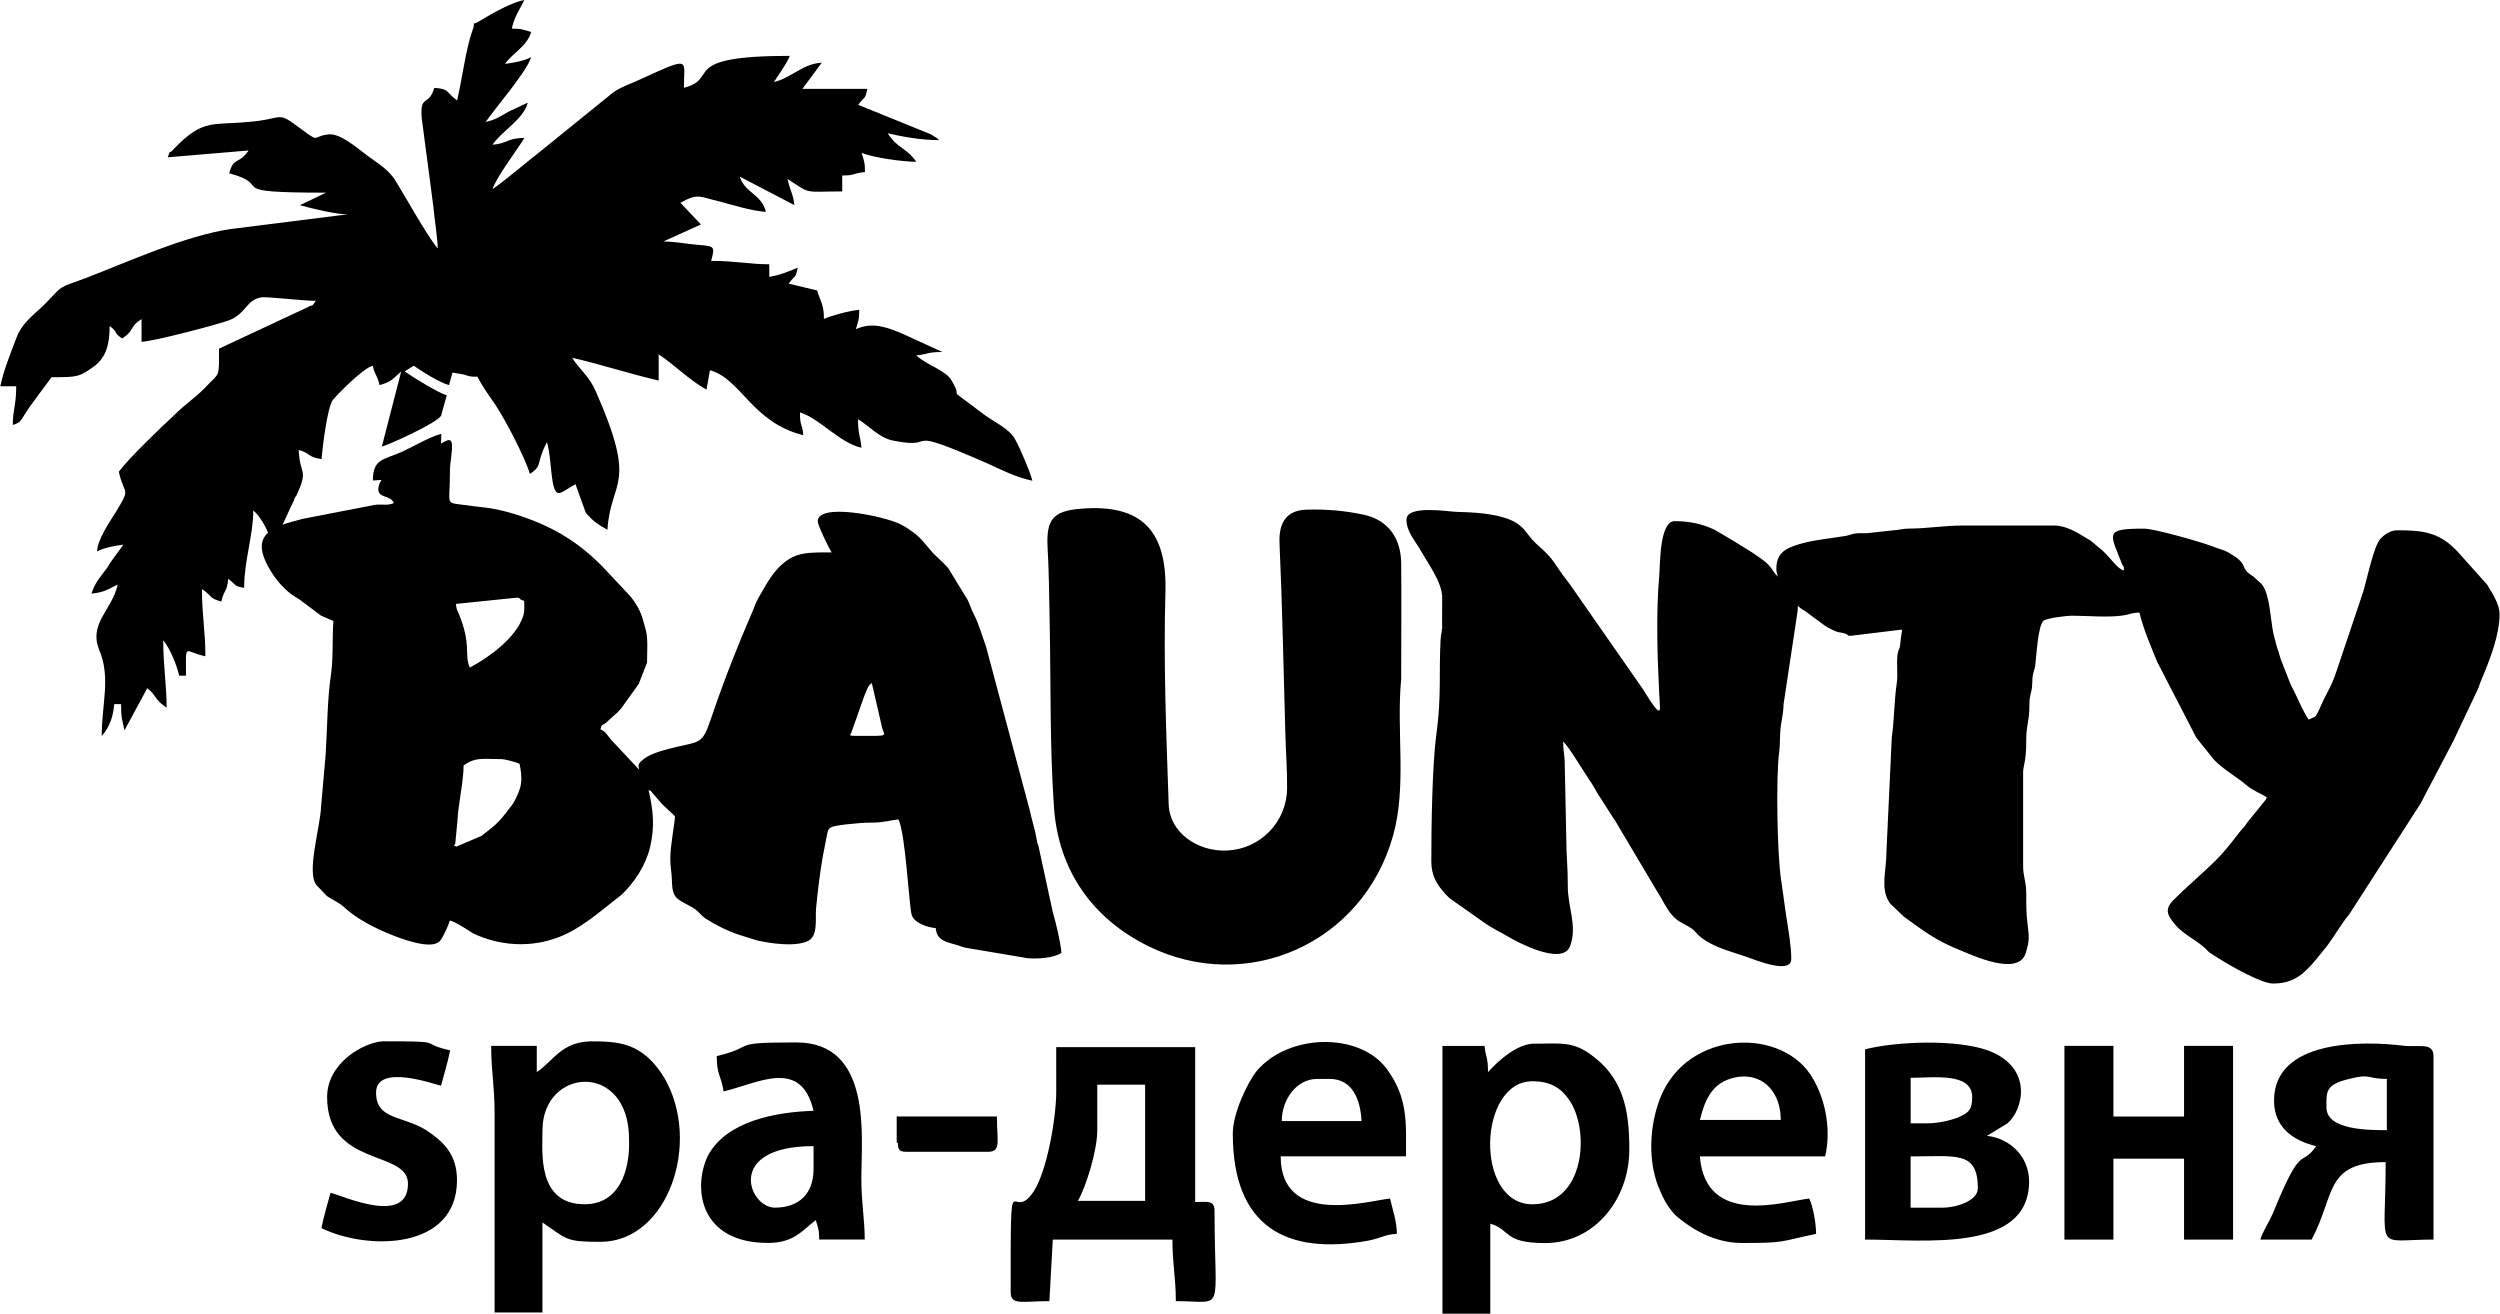 <?xml version="1.0" encoding="UTF-8"?> <svg xmlns="http://www.w3.org/2000/svg" viewBox="0 0 145.00 76.19" data-guides="{&quot;vertical&quot;:[],&quot;horizontal&quot;:[]}"><defs></defs><path fill="#000000" stroke="none" fill-opacity="1" stroke-width="1" stroke-opacity="1" clip-rule="evenodd" text-rendering="geometricprecision" class="fil0" id="tSvg155368e1a2" title="Path 1" d="M81.576 30.145C81.576 30.826 82.06 31.334 82.367 31.876C82.816 32.664 83.646 33.78 83.646 34.648C83.644 35.16 83.643 35.672 83.641 36.184C83.665 36.585 83.574 36.721 83.555 37.079C83.448 39.055 83.614 40.353 83.31 42.594C83.061 44.423 83.016 48.096 83.016 49.952C83.016 50.791 83.342 51.311 83.825 51.843C83.9 51.926 83.94 51.971 84.049 52.067C84.207 52.203 84.082 52.094 84.202 52.185C84.8 52.607 85.398 53.029 85.996 53.451C86.525 53.841 87.081 54.086 87.639 54.42C87.794 54.511 90.628 56.1 91.071 54.861C91.496 53.667 90.927 52.647 90.932 51.394C90.94 50.337 90.844 49.631 90.844 48.603C90.814 47.192 90.785 45.781 90.756 44.37C90.758 43.774 90.662 43.595 90.662 43.021C90.919 43.192 91.76 44.605 92.024 44.99C92.233 45.289 92.476 45.679 92.641 45.991C92.934 46.449 93.227 46.906 93.52 47.364C93.592 47.481 93.606 47.492 93.627 47.527C93.638 47.543 93.651 47.564 93.662 47.58C93.672 47.596 93.688 47.618 93.699 47.634C94.504 48.989 95.309 50.345 96.113 51.701C96.463 52.225 96.661 52.778 97.118 53.218C97.435 53.525 97.74 53.597 98.106 53.851C98.127 53.867 98.191 53.91 98.21 53.926C98.312 54.033 98.415 54.14 98.517 54.246C99.233 54.901 100.323 55.163 101.247 55.48C101.757 55.654 103.893 56.549 103.893 55.625C103.893 54.855 103.722 53.921 103.6 53.127C103.503 52.443 103.407 51.758 103.311 51.074C103.079 49.688 102.993 45.067 103.196 43.585C103.252 43.181 103.223 42.703 103.274 42.223C103.319 41.798 103.442 41.365 103.445 40.861C103.708 39.113 103.972 37.365 104.235 35.618C104.265 35.482 104.278 35.313 104.273 35.142C104.388 35.249 104.505 35.343 104.665 35.42C105.062 35.713 105.459 36.006 105.856 36.299C105.974 36.382 106.377 36.587 106.513 36.633C106.724 36.702 106.746 36.673 106.957 36.729C107.309 36.822 107.031 36.876 107.349 36.876C108.339 36.755 109.329 36.635 110.319 36.515C110.295 36.809 110.26 36.868 110.228 37.236C110.186 37.738 110.114 37.592 110.058 37.965C109.983 38.468 110.095 39.09 110.012 39.629C109.868 40.572 109.865 41.782 109.724 42.762C109.62 44.97 109.517 47.178 109.414 49.386C109.419 50.494 109.051 51.48 109.561 52.305C109.598 52.366 109.593 52.353 109.635 52.412C109.896 52.661 110.157 52.91 110.418 53.16C111.553 53.982 112.282 54.556 113.687 55.112C114.275 55.347 117.044 56.677 117.485 55.296C117.709 54.596 117.699 54.364 117.592 53.547C117.52 52.997 117.522 52.489 117.522 51.816C117.522 51.1 117.341 50.876 117.341 50.2C117.341 48.4 117.341 46.6 117.341 44.8C117.341 44.407 117.528 44.164 117.52 43C117.514 42.18 117.672 41.843 117.699 41.2C117.717 40.756 117.685 40.628 117.771 40.281C117.875 39.859 117.856 39.902 117.88 39.402C117.902 38.956 118 38.938 118.046 38.58C118.115 38.045 118.201 36.264 118.529 36.002C118.711 35.855 119.817 35.709 120.217 35.711C121.107 35.717 122.3 35.826 123.168 35.693C123.478 35.645 123.654 35.532 124.09 35.532C124.309 36.475 124.742 37.455 125.113 38.379C125.869 39.844 126.624 41.308 127.38 42.773C127.391 42.789 127.407 42.81 127.418 42.824C127.428 42.84 127.444 42.861 127.458 42.874C127.778 43.274 128.099 43.674 128.419 44.074C128.999 44.666 129.709 45.035 130.339 45.575C130.671 45.858 131.125 46.013 131.472 46.245C131.405 46.429 131.44 46.336 131.341 46.472C131.005 46.886 130.67 47.3 130.334 47.714C130.219 47.885 130.291 47.805 130.144 47.975C129.987 48.157 129.976 48.152 129.813 48.365C128.716 49.824 128.352 50.056 126.811 51.485C126.742 51.552 126.678 51.6 126.622 51.656C126.424 51.848 126.227 52.041 126.029 52.233C125.543 52.751 125.711 53.082 126.12 53.581C126.13 53.595 126.149 53.616 126.16 53.63C126.643 54.206 127.38 54.508 127.92 55.021C128.133 55.224 128.053 55.184 128.31 55.352C128.439 55.433 128.568 55.514 128.697 55.595C129.423 56.057 131.175 57.045 131.835 57.045C133.082 57.045 133.665 56.442 134.364 55.614C134.552 55.382 134.74 55.149 134.928 54.917C135.398 54.305 135.774 53.603 136.266 53.015C137.641 50.88 139.017 48.744 140.392 46.608C141.031 45.387 141.671 44.165 142.31 42.944C142.318 42.925 142.331 42.901 142.339 42.882C142.811 41.884 143.283 40.886 143.755 39.888C143.792 39.789 143.79 39.776 143.822 39.685C143.838 39.642 143.854 39.598 143.87 39.554C143.878 39.533 143.888 39.512 143.896 39.49C143.904 39.469 143.915 39.448 143.923 39.426C144.409 38.264 144.975 36.841 144.975 35.618C144.975 35.02 144.524 34.373 144.254 33.908C143.673 33.26 143.092 32.611 142.51 31.961C142.497 31.948 142.478 31.929 142.465 31.916C142.452 31.903 142.433 31.884 142.419 31.871C141.415 30.853 140.47 30.757 139.033 30.757C138.656 30.757 138.309 30.992 138.074 31.24C137.679 31.66 137.281 33.585 137.096 34.224C137.035 34.435 137.024 34.416 136.963 34.63C136.449 36.156 135.936 37.683 135.422 39.21C135.235 39.718 135.029 40.081 134.786 40.553C134.674 40.772 134.607 40.973 134.479 41.234C134.268 41.667 134.295 41.531 133.902 41.739C133.555 41.221 133.333 40.634 133.048 40.075C132.952 39.888 132.895 39.782 132.839 39.653C132.653 39.179 132.467 38.704 132.281 38.23C132.228 38.075 132.198 37.933 132.137 37.744C132.124 37.704 132.076 37.581 132.065 37.543C131.996 37.282 131.928 37.02 131.859 36.758C131.685 35.941 131.659 34.493 131.199 33.906C131.189 33.892 131.17 33.871 131.157 33.858C130.999 33.715 130.842 33.573 130.684 33.431C129.819 32.883 130.484 32.803 129.437 32.157C129.3 32.071 129.164 31.994 129.028 31.935C128.848 31.874 128.668 31.814 128.489 31.753C128.331 31.697 128.494 31.753 128.294 31.678C127.548 31.398 124.926 30.661 124.359 30.661C122.041 30.661 122.37 30.909 123.064 32.677C123.201 33.022 123.15 32.605 123.19 33.091C122.813 33.003 122.445 32.389 121.932 31.919C121.702 31.728 121.472 31.538 121.243 31.347C121.144 31.283 121.064 31.243 120.96 31.179C120.45 30.866 119.803 30.479 119.138 30.479C117.398 30.479 115.657 30.479 113.917 30.479C112.747 30.479 111.844 30.65 110.765 30.658C110.365 30.661 110.314 30.706 110.034 30.736C109.546 30.788 109.059 30.841 108.573 30.893C108.252 30.955 108.022 30.907 107.71 30.931C107.389 30.955 107.296 31.04 107.053 31.083C106.583 31.152 106.113 31.222 105.643 31.291C105.098 31.36 104.064 31.582 103.605 31.863C103.199 32.111 103.028 32.466 103.028 32.995C103.028 33.121 103.06 33.278 103.114 33.446C102.571 32.92 103.076 32.899 100.899 31.593C100.718 31.483 100.622 31.411 100.451 31.32C100.131 31.13 99.811 30.939 99.492 30.749C98.771 30.391 97.988 30.226 97.134 30.226C96.247 30.226 96.295 32.701 96.236 33.38C96.046 35.559 96.124 38.048 96.234 40.22C96.244 40.404 96.282 40.957 96.279 41.077C96.268 41.643 95.496 40.284 95.299 39.984C93.894 37.968 92.489 35.952 91.084 33.935C91.074 33.919 91.058 33.898 91.047 33.884C91.021 33.85 90.995 33.815 90.969 33.78C90.003 32.544 90.275 32.573 89.135 31.566C89.121 31.553 89.1 31.537 89.087 31.523C88.51 30.992 88.459 30.509 87.583 30.145C86.659 29.766 85.438 29.713 84.442 29.686C84.02 29.675 81.56 29.267 81.576 30.145ZM26.889 44.389C27.621 43.9 27.931 44.028 29.05 44.028C29.312 44.028 29.955 44.215 30.132 44.298C30.204 44.608 30.273 45.08 30.217 45.465C30.166 45.823 29.896 46.426 29.675 46.723C29.635 46.773 29.595 46.823 29.555 46.873C28.836 47.831 28.711 47.855 27.925 48.483C27.439 48.69 26.953 48.896 26.467 49.103C26.203 48.996 26.403 49.084 26.411 48.878C26.45 48.462 26.489 48.045 26.529 47.628C26.577 46.616 26.892 45.313 26.889 44.389ZM50.566 39.619C50.752 40.425 50.938 41.232 51.124 42.038C51.239 42.76 51.813 42.679 49.575 42.679C49.129 42.679 49.372 42.583 49.38 42.482C49.631 41.773 49.882 41.064 50.133 40.356C50.323 39.904 50.328 39.789 50.566 39.619ZM26.441 35.028C27.611 34.907 28.782 34.787 29.953 34.667C30.247 34.667 30.019 34.744 30.401 34.849C30.401 35.22 30.449 35.423 30.332 35.767C29.905 37.015 28.353 38.136 27.253 38.718C26.897 37.976 27.383 37.415 26.577 35.524C26.475 35.289 26.478 35.295 26.441 35.028ZM21.94 28.367C21.94 28.914 22.672 28.709 22.84 29.176C22.496 29.341 22.226 29.232 21.772 29.277C20.364 29.55 18.955 29.822 17.547 30.095C17.403 30.135 17.197 30.194 17.053 30.231C16.812 30.292 16.588 30.359 16.388 30.431C16.553 30.113 16.732 29.659 17.058 29.008C17.058 28.941 17.125 28.81 17.192 28.743C17.918 27.157 17.389 27.619 17.325 26.099C18.052 26.297 17.787 26.494 18.647 26.628C18.714 25.901 18.978 23.655 19.307 23.193C19.702 22.731 21.091 21.342 21.62 21.212C21.753 21.807 21.884 21.74 22.015 22.336C22.741 22.138 22.808 21.938 23.27 21.543C22.895 22.997 22.521 24.45 22.146 25.904C22.608 25.771 25.252 24.582 25.581 24.12C25.691 23.723 25.801 23.326 25.912 22.929C25.45 22.798 23.927 21.871 23.468 21.543C23.644 21.432 23.82 21.322 23.997 21.212C24.459 21.543 25.517 22.202 26.045 22.336C26.111 22.094 26.177 21.852 26.243 21.61C26.574 21.676 26.836 21.676 27.167 21.807C28.091 22.005 27.234 21.345 28.489 23.129C29.149 23.989 30.471 26.564 30.735 27.491C31.398 27.029 31.133 27.029 31.528 26.038C31.594 25.905 31.66 25.772 31.726 25.64C31.924 26.366 31.924 27.159 32.057 27.953C32.255 29.01 32.519 28.548 33.379 28.086C33.578 28.636 33.776 29.186 33.975 29.737C34.37 30.199 34.635 30.396 35.23 30.728C35.428 27.755 37.014 28.284 34.57 22.731C34.175 21.807 33.646 21.476 33.182 20.75C34.899 21.145 36.485 21.674 38.203 22.072C38.203 21.565 38.203 21.058 38.203 20.552C39.194 21.212 39.92 22.005 40.978 22.6C41.044 22.226 41.109 21.851 41.175 21.476C42.959 21.938 43.619 24.515 46.594 25.242C46.528 24.515 46.397 24.78 46.397 23.92C47.521 24.251 48.709 25.704 49.965 25.968C49.898 25.242 49.767 25.242 49.767 24.315C50.429 24.71 51.023 25.439 51.883 25.57C54.591 26.099 52.016 24.579 57.301 26.892C58.159 27.29 58.952 27.686 59.879 27.883C59.745 27.354 59.152 25.968 58.888 25.503C58.557 24.841 57.566 24.446 56.906 23.917C54.66 22.2 55.982 23.388 55.189 22.066C54.858 21.473 53.8 21.209 53.14 20.613C53.867 20.547 53.736 20.416 54.66 20.416C53.889 20.063 53.118 19.711 52.347 19.358C51.554 19.027 50.63 18.632 49.639 19.094C49.77 18.632 49.837 18.565 49.837 17.969C49.177 18.036 48.25 18.3 47.788 18.498C47.788 17.638 47.59 17.507 47.39 16.845C46.861 16.714 46.266 16.58 45.74 16.45C46.135 15.921 46.135 16.185 46.269 15.525C45.806 15.723 45.144 15.988 44.618 16.054C44.618 15.812 44.618 15.57 44.618 15.328C43.493 15.328 42.636 15.13 41.247 15.13C41.445 14.337 41.512 14.273 40.521 14.206C39.728 14.139 39.199 14.008 38.472 14.008C39.2 13.678 39.927 13.348 40.654 13.018C40.258 12.599 39.862 12.181 39.466 11.762C40.524 11.167 40.59 11.431 41.779 11.696C42.505 11.893 43.563 12.224 44.423 12.291C44.159 11.233 43.234 11.233 42.903 10.243C43.96 10.794 45.017 11.345 46.074 11.896C46.007 11.233 45.809 11.036 45.678 10.376C47.067 11.3 46.602 11.103 48.849 11.103C48.849 10.795 48.849 10.487 48.849 10.179C49.642 10.179 49.444 10.045 50.17 9.981C50.17 9.388 50.104 9.321 49.973 8.857C50.502 9.121 52.352 9.385 53.143 9.385C52.614 8.592 52.019 8.592 51.492 7.732C52.352 7.93 53.407 8.127 54.465 8.127C54.267 7.93 54.398 8.061 54.003 7.796C52.594 7.224 51.184 6.651 49.775 6.079C50.17 5.55 50.17 5.814 50.304 5.155C49.049 5.155 47.794 5.155 46.538 5.155C46.913 4.648 47.288 4.142 47.663 3.635C46.538 3.702 45.945 4.495 44.888 4.76C45.219 4.231 45.547 3.836 45.812 3.24C39.271 3.24 41.782 4.562 39.666 5.091C39.666 3.44 40.128 3.24 37.222 4.562C36.694 4.826 36.034 5.024 35.572 5.355C34.184 6.479 32.796 7.602 31.408 8.726C30.484 9.452 29.493 10.312 28.567 10.972C28.764 10.309 30.019 8.659 30.417 7.999C29.427 7.999 29.427 8.33 28.567 8.394C29.095 7.601 30.351 6.942 30.615 5.951C30.24 6.127 29.865 6.303 29.491 6.479C29.029 6.744 28.764 6.942 28.169 7.075C28.762 6.215 30.548 4.167 30.81 3.309C30.479 3.507 29.819 3.64 29.29 3.707C29.752 3.047 30.546 2.716 30.81 1.856C30.348 1.726 30.281 1.659 29.686 1.659C29.819 0.999 30.148 0.534 30.412 0.006C29.816 0.072 28.497 0.799 27.968 1.13C27.108 1.659 27.704 0.999 27.373 1.856C27.041 2.78 26.777 4.698 26.513 5.822C25.853 5.361 26.117 5.16 25.191 5.096C24.859 6.221 24.333 5.427 24.464 6.88C24.684 8.554 24.904 10.227 25.124 11.901C25.191 12.628 25.388 13.883 25.388 14.412C24.729 13.618 23.538 11.439 22.878 10.382C22.349 9.655 21.753 9.391 21.094 8.862C20.565 8.467 19.641 7.673 18.978 7.804C17.988 7.935 18.714 8.397 16.997 7.142C16.073 6.482 16.27 6.944 14.353 7.075C12.371 7.273 11.775 6.878 10.125 8.595C9.663 9.124 9.991 8.461 9.729 9.124C11.293 8.992 12.856 8.86 14.419 8.728C13.824 9.588 13.559 9.059 13.295 10.05C16.003 10.777 12.699 11.175 18.912 11.175C18.405 11.417 17.898 11.659 17.392 11.901C18.118 12.099 19.441 12.43 20.167 12.43C17.898 12.716 15.63 13.002 13.362 13.287C10.718 13.685 7.547 15.138 4.97 16.129C3.384 16.725 3.715 16.46 2.657 17.582C1.998 18.244 1.268 18.706 0.94 19.631C0.609 20.491 0.213 21.481 0.016 22.405C0.324 22.405 0.632 22.405 0.94 22.405C0.94 23.53 0.742 23.727 0.742 24.651C1.338 24.454 1.137 24.387 1.867 23.396C2.262 22.867 2.593 22.405 2.991 21.877C4.511 21.877 4.577 21.877 5.502 21.217C6.161 20.688 6.359 19.962 6.359 18.904C6.955 19.366 6.492 19.235 7.085 19.631C7.812 19.168 7.483 18.971 8.21 18.506C8.21 18.947 8.21 19.387 8.21 19.828C9.067 19.761 12.571 18.837 13.298 18.573C14.289 18.177 14.289 17.384 15.146 17.251C15.41 17.184 17.526 17.448 18.319 17.448C17.988 17.91 18.252 17.579 17.79 17.844C16.094 18.637 14.398 19.43 12.702 20.223C12.702 22.008 12.769 21.545 11.845 22.536C11.249 23.132 10.72 23.46 10.127 24.056C9.267 24.849 7.483 26.567 6.89 27.36C7.221 28.813 7.617 28.22 6.693 29.739C6.362 30.268 5.635 31.326 5.635 31.985C5.966 31.788 6.626 31.654 7.155 31.588C6.89 31.985 6.495 32.445 6.231 32.91C5.9 33.372 5.504 33.767 5.307 34.429C6.033 34.362 6.298 34.165 6.826 33.901C6.495 35.42 5.109 36.147 5.769 37.733C6.428 39.319 5.9 40.839 5.9 42.69C6.362 42.161 6.562 41.566 6.626 40.839C6.758 40.839 6.89 40.839 7.021 40.839C7.021 41.699 7.088 41.699 7.219 42.359C7.66 41.544 8.1 40.73 8.541 39.915C9.07 40.31 8.936 40.575 9.665 41.039C9.665 39.718 9.468 38.66 9.468 37.14C9.863 37.602 10.261 38.593 10.392 39.189C10.524 39.189 10.655 39.189 10.787 39.189C10.787 37.207 10.654 37.8 11.912 38.064C11.912 36.545 11.714 35.751 11.714 34.165C12.309 34.56 12.109 34.694 12.838 34.891C12.972 34.232 13.169 34.362 13.236 33.569C13.765 33.967 13.501 33.967 14.16 34.098C14.16 32.512 14.689 31.059 14.689 29.606C14.975 29.833 15.359 30.407 15.544 30.901C15.036 31.36 15.028 32.05 15.76 33.209C16.155 33.836 16.706 34.413 17.36 34.761C17.771 35.069 18.183 35.378 18.594 35.687C18.61 35.698 18.634 35.711 18.65 35.719C18.88 35.819 19.109 35.919 19.339 36.018C19.264 36.913 19.336 38.184 19.197 39.117C18.976 40.615 18.984 42.276 18.888 43.756C18.799 44.777 18.71 45.798 18.62 46.819C18.575 47.968 17.769 50.58 18.345 51.325C18.55 51.54 18.755 51.756 18.96 51.971C19.36 52.241 19.627 52.313 19.993 52.647C20.72 53.309 21.705 53.809 22.605 54.177C23.188 54.415 24.969 55.117 25.498 54.596C25.687 54.41 26.032 53.619 26.091 53.389C26.454 53.485 26.94 53.822 27.261 54.02C27.485 54.158 27.378 54.113 27.672 54.239C29.282 54.933 31.133 54.957 32.76 54.206C33.433 53.897 34.05 53.459 34.632 53.015C35.102 52.645 35.572 52.275 36.042 51.904C36.803 51.183 37.455 50.176 37.701 49.151C37.984 47.962 37.893 47.014 37.618 45.826C37.826 45.9 37.69 45.836 37.829 45.975C38.01 46.184 38.19 46.394 38.371 46.603C38.489 46.736 39.148 47.316 39.148 47.356C39.148 47.674 38.878 49.028 38.878 49.786C38.878 50.361 38.961 50.577 38.969 51.047C38.991 52.161 39.263 52.121 40.168 52.636C40.54 52.847 40.62 53.079 40.951 53.293C41.536 53.67 42.246 54.017 42.898 54.228C42.919 54.236 42.943 54.244 42.965 54.249C43.285 54.349 43.606 54.449 43.926 54.548C44.698 54.717 46.063 54.93 46.837 54.591C47.476 54.311 47.273 53.28 47.334 52.655C47.438 51.581 47.55 50.7 47.716 49.706C47.804 49.254 47.892 48.802 47.98 48.349C48.045 48.088 48.058 48.021 48.368 47.927C48.477 47.893 48.993 47.821 49.065 47.815C49.604 47.764 50.064 47.709 50.582 47.711C51.276 47.716 51.559 47.578 52.112 47.529C52.529 48.395 52.718 52.516 52.879 53.063C53.02 53.544 53.813 53.792 54.273 53.83C54.337 54.604 54.946 54.634 55.6 54.842C55.744 54.89 55.862 54.941 56.011 54.97C57.195 55.17 58.378 55.369 59.561 55.569C60.114 55.635 61.113 55.571 61.564 55.269C61.511 54.618 61.249 53.552 61.059 52.892C60.782 51.609 60.504 50.327 60.226 49.044C60.143 48.782 60.226 49.135 60.159 48.843C60.115 48.618 60.07 48.393 60.026 48.168C60.02 48.147 60.01 48.122 60.002 48.101C59.953 47.91 59.904 47.718 59.855 47.527C59.799 47.337 59.809 47.348 59.751 47.089C58.897 43.892 58.043 40.695 57.189 37.498C56.96 36.873 56.778 36.192 56.471 35.604C56.313 35.303 56.276 35.1 56.118 34.785C55.743 34.17 55.367 33.556 54.991 32.942C54.989 32.939 54.898 32.846 54.86 32.803C54.847 32.789 54.828 32.771 54.815 32.757C54.802 32.744 54.786 32.723 54.772 32.709C54.558 32.504 54.343 32.298 54.129 32.092C53.723 31.646 53.442 31.208 52.937 30.851C52.681 30.669 52.507 30.546 52.216 30.402C51.279 29.932 47.428 29.136 47.428 30.239C47.428 30.455 48.055 31.767 48.237 32.039C46.869 32.039 46.14 32.004 45.296 32.789C44.917 33.145 44.586 33.625 44.335 34.079C44.151 34.416 43.961 34.691 43.825 35.011C43.783 35.12 43.741 35.229 43.699 35.337C43.691 35.356 43.681 35.38 43.672 35.401C42.807 37.391 42.001 39.434 41.303 41.494C40.684 43.32 40.703 42.925 38.75 43.443C38.307 43.561 37.773 43.718 37.396 43.98C37.369 43.999 37.22 44.119 37.193 44.143C37.001 44.333 37.011 44.381 37.073 44.645C36.536 44.072 35.999 43.498 35.462 42.925C35.246 42.682 35.134 42.415 34.824 42.306C34.92 41.942 34.902 42.135 35.203 41.873C35.372 41.726 35.457 41.63 35.628 41.486C35.799 41.341 35.866 41.285 36.034 41.08C36.372 40.608 36.711 40.136 37.049 39.664C37.208 39.254 37.368 38.843 37.527 38.433C37.527 37.778 37.612 36.988 37.415 36.384C37.361 36.219 37.313 36.018 37.276 35.893C37.102 35.281 36.715 34.71 36.277 34.282C35.987 33.972 35.697 33.663 35.406 33.353C34.135 31.937 32.789 30.936 30.981 30.215C30.105 29.865 29.021 29.531 28.075 29.43C27.712 29.392 27.434 29.358 27.034 29.301C25.773 29.133 26.093 29.36 26.093 27.541C26.093 27.031 26.125 26.858 26.176 26.452C26.318 25.33 26.109 25.423 25.575 25.728C25.586 25.557 25.594 25.37 25.594 25.162C24.867 25.359 24.008 25.888 23.281 26.219C22.223 26.681 21.628 26.615 21.628 27.87C21.797 27.858 21.966 27.847 22.135 27.835C22.02 27.99 21.951 28.161 21.94 28.367ZM81.269 39.384C81.269 37.145 81.288 34.907 81.269 32.672C81.253 31.23 80.54 30.185 79.13 29.86C78.061 29.63 76.969 29.528 75.877 29.558C74.654 29.558 74.154 30.255 74.213 31.534C74.379 35.222 74.443 38.922 74.552 42.615C74.582 43.665 74.664 44.717 74.651 45.764C74.635 46.686 74.269 47.567 73.625 48.229C72.984 48.892 72.114 49.284 71.192 49.33C69.435 49.415 67.84 48.272 67.784 46.664C67.645 42.565 67.475 38.459 67.595 34.362C67.699 30.805 66.246 29.197 62.638 29.51C61.067 29.646 60.683 30.143 60.758 31.716C60.843 33.169 60.851 34.624 60.88 36.077C60.955 39.68 60.88 43.291 61.134 46.88C61.409 50.51 63.37 53.277 66.596 54.874C72.293 57.694 79.052 54.738 80.799 48.464C81.606 45.585 80.978 42.412 81.269 39.384ZM52.075 66.276C52.075 66.738 52.208 66.805 52.604 66.805C54.167 66.805 55.73 66.805 57.294 66.805C58.087 66.805 57.822 66.209 57.822 64.756C55.884 64.756 53.946 64.756 52.008 64.756C52.008 65.263 52.008 65.769 52.008 66.276C52.03 66.276 52.053 66.276 52.075 66.276ZM18.973 63.632C18.973 67.729 23.663 66.671 23.663 68.653C23.663 71.097 19.964 69.379 19.171 69.182C18.973 69.908 18.773 70.568 18.642 71.23C21.35 72.552 26.505 72.485 26.505 68.455C26.505 66.936 25.711 66.209 24.721 65.549C23.332 64.689 21.812 64.954 21.812 63.37C21.812 61.653 25.247 62.908 25.578 62.972C25.776 62.245 25.976 61.583 26.107 60.923C24.125 60.461 26.04 60.395 22.207 60.395C21.083 60.461 18.97 61.65 18.973 63.632ZM71.502 65.747C71.502 71.166 74.608 72.817 79.365 71.957C80.289 71.759 80.222 71.625 81.018 71.561C81.018 70.835 80.754 70.108 80.623 69.513C79.368 69.644 74.28 71.163 74.28 67.069C76.702 67.069 79.124 67.069 81.547 67.069C81.547 65.087 81.68 63.698 80.422 61.981C78.836 59.866 74.739 59.933 72.891 62.115C72.362 62.774 71.502 64.558 71.502 65.747ZM76.392 62.577C76.634 62.577 76.877 62.577 77.119 62.577C78.441 62.577 78.903 63.765 78.97 65.02C77.428 65.02 75.886 65.02 74.344 65.02C74.344 63.765 75.204 62.577 76.392 62.577ZM101.038 72.093C103.549 72.093 103.154 72.026 105.333 71.564C105.333 70.904 105.135 69.913 104.935 69.515C103.613 69.649 98.923 71.233 98.592 67.072C101.014 67.072 103.437 67.072 105.859 67.072C106.257 65.354 105.792 63.504 104.999 62.315C103.084 59.473 97.468 59.804 96.145 64.099C95.683 65.552 95.617 67.269 96.145 68.725C96.41 69.387 96.674 69.98 97.203 70.509C98.127 71.302 99.449 72.095 101.038 72.093ZM103.284 64.956C101.721 64.956 100.158 64.956 98.594 64.956C98.926 63.634 99.388 62.644 100.907 62.446C102.36 62.312 103.287 63.437 103.284 64.956ZM41.571 61.255C41.571 62.379 41.835 62.379 41.966 63.303C43.948 62.841 46.458 61.321 47.185 64.427C45.005 64.494 42.097 65.02 41.039 67.069C40.179 68.92 40.577 72.09 44.541 72.09C46.06 72.09 46.522 71.364 47.315 70.768C47.449 71.23 47.513 71.297 47.513 71.892C48.394 71.892 49.274 71.892 50.154 71.892C50.154 70.704 49.957 69.777 49.957 68.324C49.957 65.945 50.617 60.461 46.191 60.461C42.161 60.461 44.012 60.659 41.571 61.255ZM47.187 66.476C47.187 66.917 47.187 67.357 47.187 67.798C47.187 69.251 46.327 70.044 44.941 70.044C43.422 70.044 42.033 66.476 47.187 66.476ZM119.736 71.895C120.684 71.895 121.631 71.895 122.578 71.895C122.578 70.331 122.578 68.767 122.578 67.203C123.944 67.203 125.309 67.203 126.675 67.203C126.675 68.767 126.675 70.331 126.675 71.895C127.622 71.895 128.57 71.895 129.517 71.895C129.517 68.151 129.517 64.406 129.517 60.662C128.57 60.662 127.622 60.662 126.675 60.662C126.675 62.027 126.675 63.393 126.675 64.759C125.309 64.759 123.944 64.759 122.578 64.759C122.578 63.393 122.578 62.027 122.578 60.662C121.631 60.662 120.684 60.662 119.736 60.662C119.736 64.406 119.736 68.151 119.736 71.895ZM131.894 63.832C131.894 65.352 132.952 66.145 134.338 66.476C133.413 67.798 133.544 66.145 131.827 70.375C131.563 70.971 131.232 71.433 131.101 71.895C132.091 71.895 133.082 71.895 134.073 71.895C135.462 69.318 134.8 67.403 138.368 67.403C138.368 72.755 137.641 71.895 141.143 71.895C141.143 68.349 141.143 64.803 141.143 61.257C141.143 60.464 140.35 60.728 139.492 60.662C136.915 60.331 131.894 60.331 131.894 63.832ZM134.933 64.23C134.933 63.306 134.867 62.908 136.255 62.577C137.511 62.245 137.246 62.577 138.437 62.577C138.437 63.568 138.437 64.558 138.437 65.549C137.38 65.549 134.936 65.549 134.933 64.23ZM108.175 60.859C108.175 64.538 108.175 68.216 108.175 71.895C111.545 71.895 117.688 72.688 117.688 68.525C117.688 67.072 116.564 66.014 115.244 65.88C115.64 65.638 116.037 65.396 116.433 65.154C117.357 64.361 117.952 61.917 115.308 60.926C113.457 60.267 110.023 60.397 108.175 60.859ZM111.743 65.154C111.435 65.154 111.127 65.154 110.819 65.154C110.819 64.274 110.819 63.393 110.819 62.513C112.141 62.513 114.387 62.181 114.387 63.637C114.387 64.43 114.123 64.561 113.529 64.826C113.001 65.023 112.341 65.157 111.743 65.154ZM112.667 70.044C112.05 70.044 111.433 70.044 110.816 70.044C110.816 69.053 110.816 68.062 110.816 67.072C113.46 67.072 114.715 66.74 114.715 68.922C114.715 69.649 113.46 70.047 112.667 70.044ZM31.133 62.181C31.133 61.675 31.133 61.168 31.133 60.662C30.252 60.662 29.37 60.662 28.489 60.662C28.489 62.181 28.687 62.975 28.687 64.561C28.687 68.415 28.687 72.269 28.687 76.123C29.612 76.123 30.537 76.123 31.462 76.123C31.462 74.382 31.462 72.642 31.462 70.902C32.914 71.892 32.784 72.026 34.832 72.026C38.731 72.026 40.713 66.278 38.531 62.513C37.276 60.464 35.89 60.397 34.237 60.397C32.519 60.464 32.121 61.522 31.133 62.181ZM33.908 69.847C31.133 69.847 31.464 66.807 31.464 65.552C31.464 61.917 36.485 61.522 36.485 66.081C36.552 67.932 35.892 69.847 33.908 69.847ZM86.304 62.184C86.304 61.26 86.173 61.391 86.106 60.664C85.291 60.664 84.477 60.664 83.662 60.664C83.662 65.84 83.662 71.016 83.662 76.192C84.587 76.192 85.512 76.192 86.437 76.192C86.437 74.453 86.437 72.713 86.437 70.974C87.626 71.305 87.164 72.098 89.61 72.098C92.519 72.098 94.5 69.521 94.5 66.679C94.5 64.366 94.169 62.451 92.121 61.062C91.13 60.4 90.403 60.533 89.081 60.533C88.024 60.467 86.835 61.591 86.304 62.184ZM88.881 69.849C85.51 69.849 85.711 62.713 88.881 62.713C89.939 62.713 90.534 63.111 90.996 63.77C92.251 65.555 91.92 69.849 88.881 69.849ZM61.262 63.309C61.262 64.828 60.733 67.934 59.94 69.123C58.618 71.105 58.618 66.81 58.618 74.937C58.618 75.73 59.281 75.466 60.864 75.466C60.93 74.276 60.996 73.087 61.062 71.898C63.375 71.898 65.688 71.898 68.001 71.898C68.001 73.351 68.198 74.077 68.198 75.466C71.107 75.466 70.444 76.326 70.444 70.247C70.444 69.588 70.049 69.718 69.32 69.718C69.32 66.724 69.32 63.729 69.32 60.734C66.633 60.734 63.946 60.734 61.26 60.734C61.26 61.593 61.26 62.452 61.262 63.309ZM63.642 65.555C63.642 64.673 63.642 63.792 63.642 62.91C64.567 62.91 65.492 62.91 66.417 62.91C66.417 65.157 66.417 67.405 66.417 69.652C65.117 69.652 63.817 69.652 62.517 69.652C62.98 68.858 63.642 66.743 63.642 65.555Z"></path></svg> 